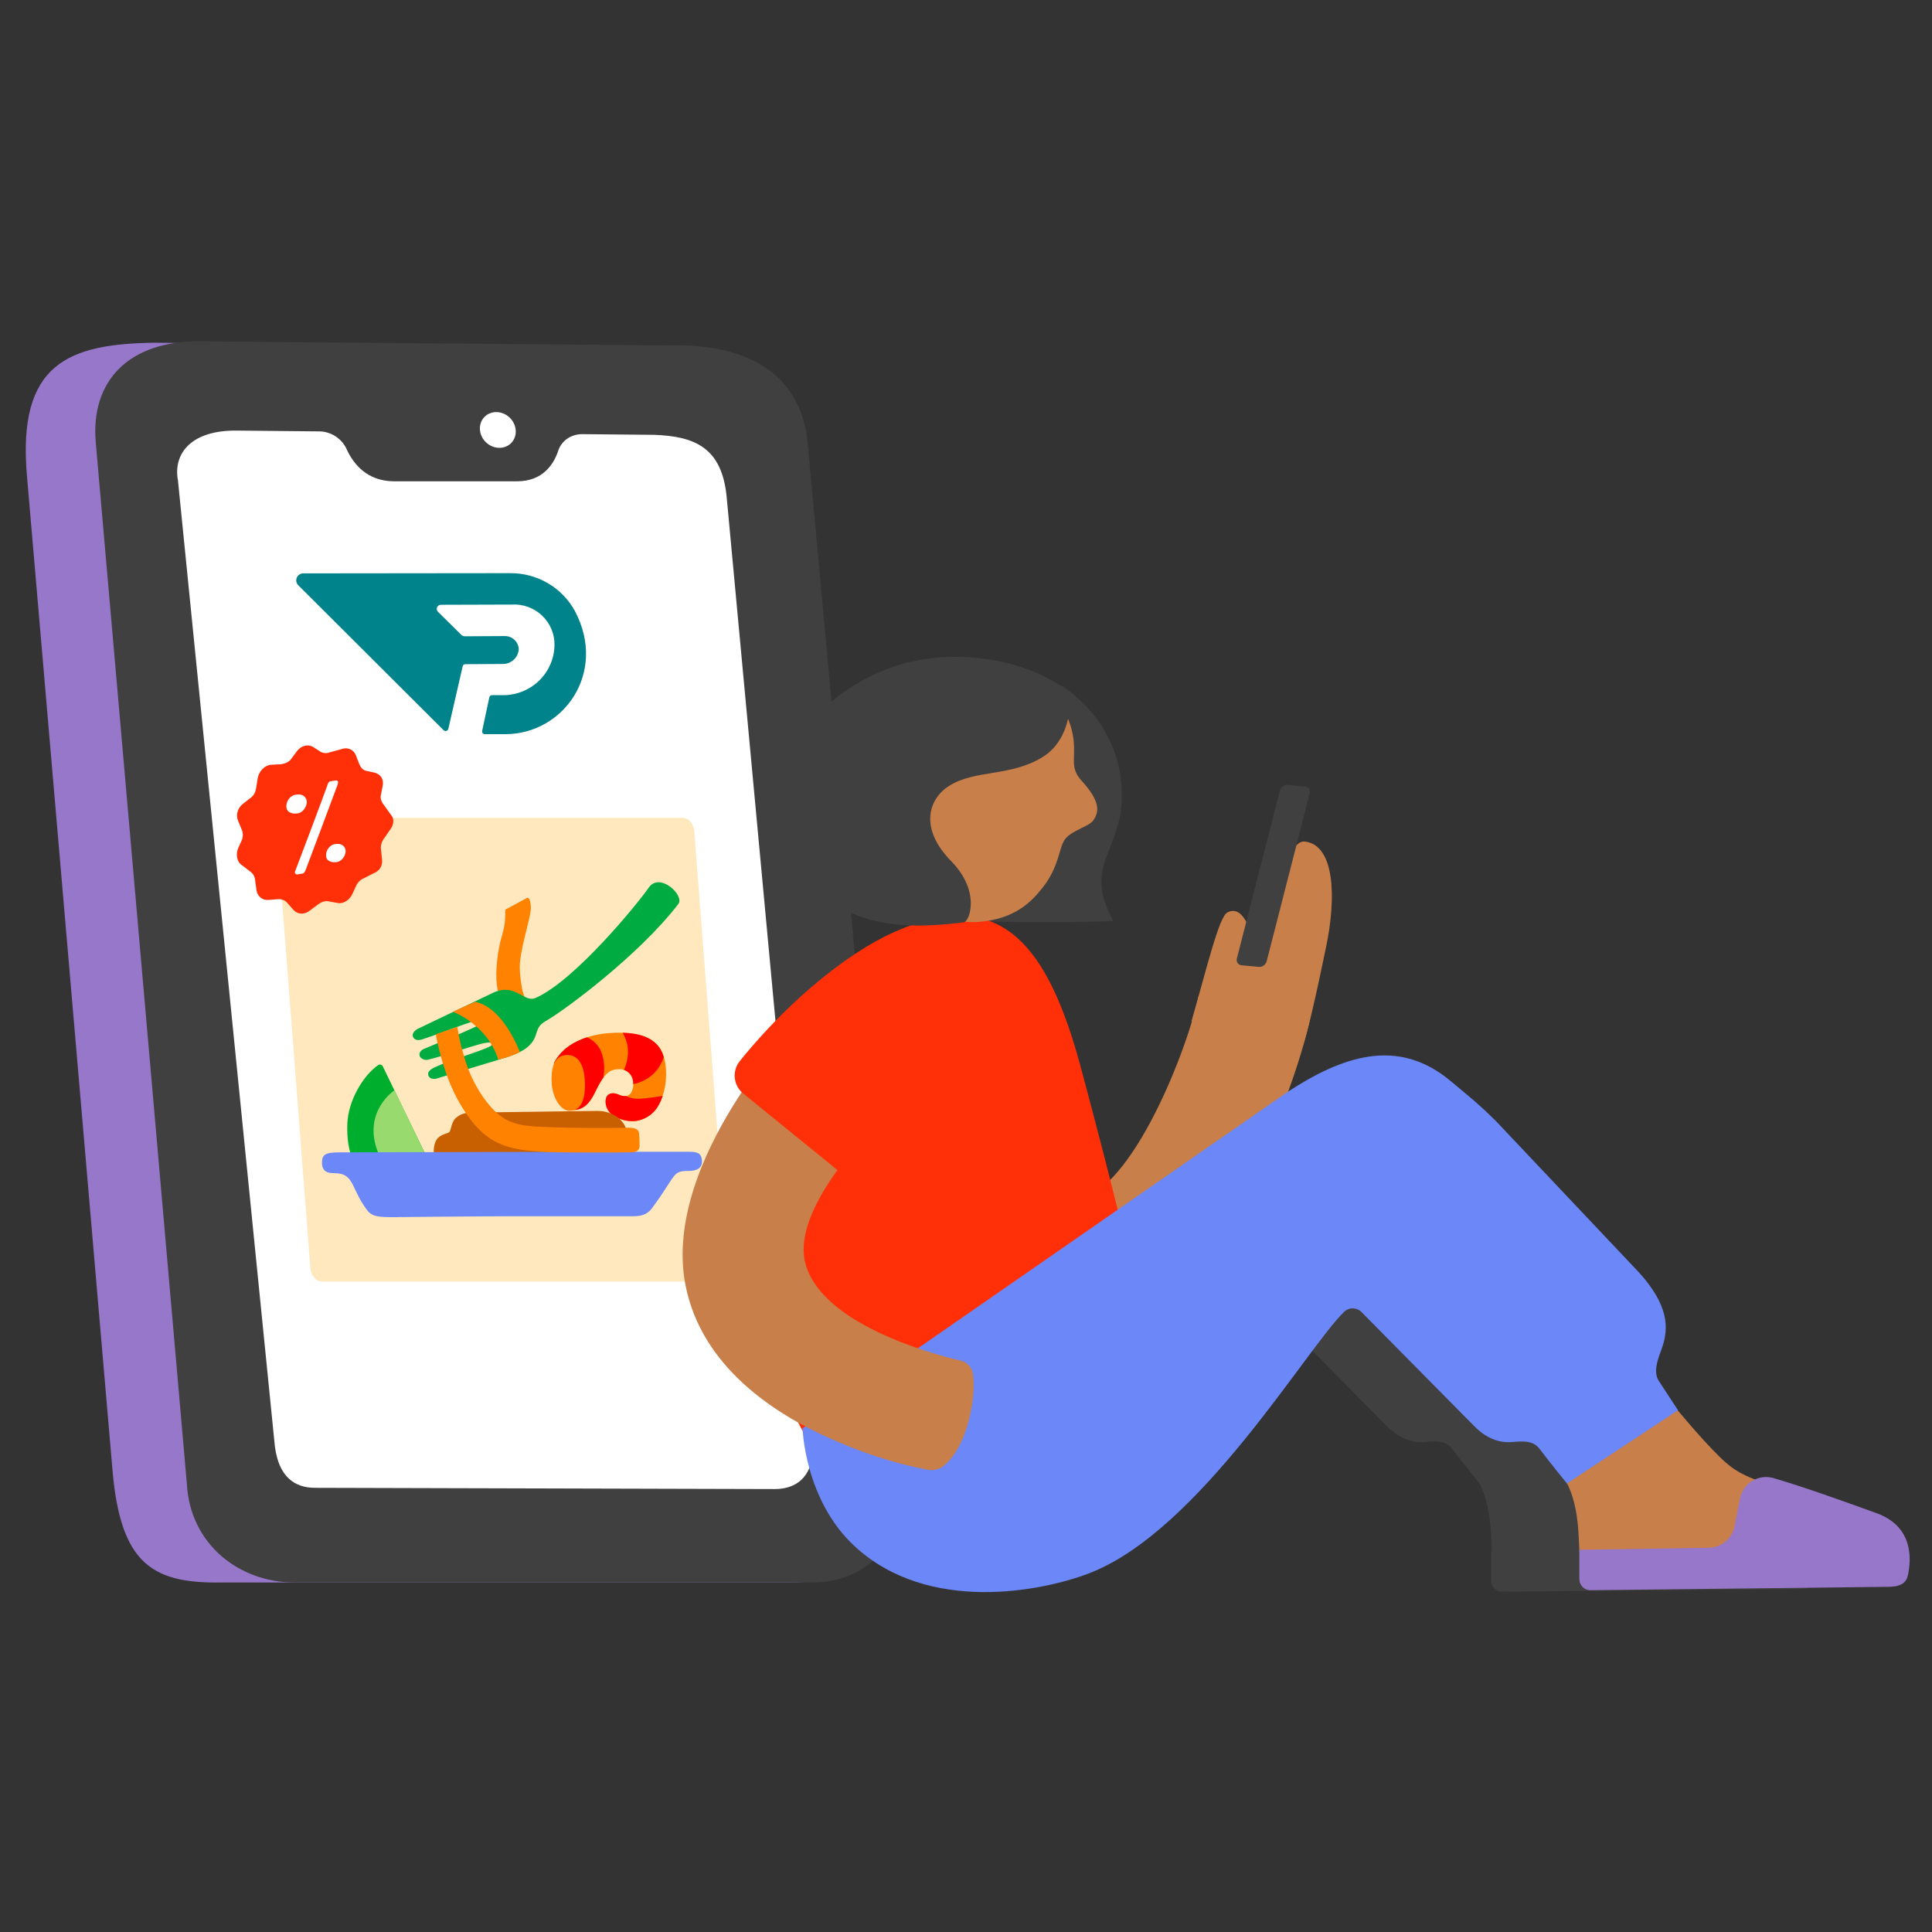 <svg width="300" height="300" viewBox="0 0 300 300" fill="none" xmlns="http://www.w3.org/2000/svg">
<rect x="0" y="0" width="300" height="300" fill="#333333" stroke="none"/>
<path d="M33.669 245.728H123.134C131.825 245.728 138.265 238.851 137.527 230.363L123.458 69.561C122.713 61.073 119.092 54.269 106.334 54.058L23.909 53.216C10.714 53.426 2.654 56.358 4.185 73.911L17.485 228.475C18.733 242.731 23.658 245.736 33.669 245.736V245.728Z" fill="#9777C9"/>
<path d="M45.722 245.728H126.285C134.774 245.728 141.051 238.851 140.306 230.363L125.418 68.84C124.673 60.352 118.874 53.215 103.67 53.637L31.41 53.005C19.794 52.794 14.092 59.339 14.861 68.589L29.012 230.363C29.506 239.872 37.234 245.728 45.722 245.728Z" fill="#404040"/>
<path d="M27.603 74.454C26.93 70.339 29.765 66.726 36.95 66.864L49.594 66.986C51.368 67.002 53.069 68.079 53.822 69.74C54.827 71.959 56.941 74.737 61.218 74.737H80.285C84.295 74.737 85.98 72.097 86.684 69.983C87.211 68.395 88.717 67.399 90.434 67.415L101.548 67.52C107.89 67.739 112.167 69.488 112.855 77.37L126.188 220.505C126.86 225.276 126.479 231.221 120.242 231.221L48.914 231.027C45.917 231.027 43.025 229.512 42.588 223.656L27.619 74.462L27.603 74.454Z" fill="white"/>
<path d="M75.466 68.684C74.309 67.577 74.194 65.82 75.209 64.76C76.223 63.7 77.984 63.739 79.141 64.846C80.297 65.954 80.413 67.711 79.398 68.771C78.383 69.831 76.623 69.792 75.466 68.684Z" fill="white"/>
<path d="M50.016 199H111.17C112.253 199 113.092 197.824 112.992 196.468L107.806 129.08C107.713 127.895 106.924 127 105.984 127H44.83C43.747 127 42.908 128.176 43.008 129.532L48.194 196.92C48.287 198.105 49.076 199 50.016 199Z" fill="#FFE7BE"/>
<g clip-path="url(#clip0_3068_14961)">
<path d="M86.075 164.99C86.075 164.99 86.654 163.754 87.995 162.697C88.935 161.95 91.187 160.621 94.797 160.403C98.406 160.185 100.915 160.828 102.244 162.47C103.573 164.112 103.716 167.273 103.024 169.748C102.472 171.72 101.466 173.334 99.318 173.949C97.798 174.382 95.954 173.806 95.025 173.081C93.924 172.212 93.78 170.553 94.436 170.013C94.988 169.56 95.709 169.815 96.328 170.08C96.945 170.346 97.761 170.279 98.113 169.467C98.465 168.656 98.437 167.532 97.885 166.852C97.24 166.041 96.289 165.815 95.12 166.173C94.152 166.466 93.448 167.616 92.907 168.626C92.319 169.72 92.062 170.505 91.246 171.409C90.742 171.975 89.917 172.382 89.126 172.382C87.341 172.382 85.249 168.475 86.066 165.012L86.075 164.993V164.99Z" fill="#FF8200"/>
<path d="M93.682 167.321C93.691 167.131 94.071 165.698 93.522 163.791C92.922 161.724 91.145 161.072 91.145 161.072C89.617 161.573 88.561 162.242 87.992 162.686C86.652 163.743 86.072 164.98 86.072 164.98C86.052 165.064 86.035 165.15 86.016 165.234L87.964 171.841C88.344 172.162 88.743 172.341 89.132 172.341C89.912 172.341 90.737 171.936 91.252 171.368C92.069 170.462 92.325 169.687 92.913 168.585C93.141 168.16 93.398 167.707 93.693 167.301L93.684 167.321H93.682Z" fill="#FF0000"/>
<path d="M87.925 163.83C89.521 163.707 90.69 164.962 90.822 167.963C90.955 170.965 90.071 172.484 88.477 172.484C86.882 172.484 85.788 170.153 85.675 168.313C85.542 166.151 85.875 163.981 87.916 163.821L87.925 163.83Z" fill="#FF8200"/>
<path d="M103.078 164.149C102.889 163.508 102.613 162.932 102.241 162.468C101.149 161.117 99.372 160.44 96.692 160.362C97.053 161.014 97.585 162.211 97.518 163.467C97.45 164.751 97.118 165.646 96.89 166.119C97.27 166.25 97.602 166.488 97.878 166.826C98.202 167.232 98.343 167.789 98.334 168.345C99.55 168.099 102.048 167.221 103.075 164.136V164.145L103.078 164.149Z" fill="#FF0000"/>
<path d="M99.346 170.615C98.406 170.663 97.685 170.425 97.209 170.181C96.914 170.229 96.601 170.181 96.325 170.069C95.708 169.815 94.996 169.549 94.433 170.002C93.769 170.54 93.91 172.201 95.022 173.07C95.954 173.806 97.795 174.382 99.316 173.938C101.312 173.373 102.317 171.938 102.897 170.162C102.109 170.304 100.597 170.54 99.353 170.607L99.344 170.615H99.346Z" fill="#FF0000"/>
<path d="M59.443 165.584L69.579 186.517C69.731 186.819 69.531 187.188 69.19 187.224C67.337 187.451 62.092 187.772 58.615 184.998C55.138 182.223 53.77 179.127 53.931 174.523C54.054 170.954 56.343 167.038 58.719 165.387C58.967 165.217 59.319 165.312 59.451 165.586H59.443V165.584Z" fill="#00AE2E"/>
<path d="M61.276 169.284C61.276 169.284 56.422 172.436 58.54 178.523C60.429 183.949 67.718 182.788 67.718 182.788L61.276 169.282V169.284Z" fill="#99DA6F"/>
<path d="M67.349 178.732C67.349 178.732 67.321 177.353 68.033 176.674C68.745 175.994 69.649 176.042 69.838 175.701C70.029 175.362 70.161 174.134 70.769 173.614C71.33 173.133 71.938 172.747 73.478 172.747C75.55 172.747 91.463 172.501 92.831 172.501C94.199 172.501 96.64 173.181 97.324 175.558C98.008 177.936 98.008 179.533 98.008 179.533L67.39 179.608L67.362 178.741L67.353 178.732H67.349Z" fill="#C85F00"/>
<path d="M78.609 141.147C78.514 141.203 78.448 141.306 78.457 141.421C78.477 141.93 78.494 143.479 77.992 145.121C77.241 147.546 76.891 150.925 77.156 152.936C77.421 154.947 78.201 157.003 78.457 158.108C78.713 159.212 79.626 161.732 79.046 163.732C80.803 162.762 82.466 161.892 82.466 161.892C82.466 161.892 82.562 158.854 81.85 156.239C81.43 154.72 81.137 153.851 81.137 153.851C81.137 153.851 80.738 152.133 80.709 150.198C80.681 147.678 82.373 142.601 82.43 141.119C82.458 140.411 82.314 139.902 82.193 139.6C82.125 139.44 81.928 139.373 81.776 139.457L78.62 141.166L78.611 141.147H78.609Z" fill="#FF8200"/>
<path d="M61.704 189C58.779 189 57.779 189 56.926 187.803C55.881 186.368 55.566 185.565 54.845 184.083C54.124 182.601 53.364 182.167 51.833 182.167C50.788 182.167 50 181.865 50 180.544C50 179.224 50.569 178.939 52.784 178.939C54.732 178.939 74.72 178.872 78.531 178.872C78.531 178.872 104.915 178.844 106.481 178.844C108.047 178.844 108.857 178.844 108.989 180.137C109.122 181.429 108.116 181.817 107.004 181.817C105.247 181.817 105.008 182.044 104.04 183.498C103.071 184.952 102.615 185.753 101.74 186.914C101.103 187.764 100.656 188.858 98.375 188.858H79.053C75.08 188.858 61.715 188.989 61.715 188.989L61.706 188.998L61.704 189Z" fill="#6C87F8"/>
<path d="M100.732 137.833C99.035 140.305 89.312 152.192 83.255 154.917C81.387 155.853 80.169 152.621 76.698 154.092L64.792 159.793C64.34 160.071 63.932 160.533 64.125 160.99C64.34 161.504 64.912 161.601 65.483 161.417C69.442 160.155 75.282 157.566 75.458 158.429C75.699 158.822 69.366 161.385 65.828 162.872C65.305 163.092 64.988 163.547 65.205 164.069C65.207 164.076 65.635 164.753 66.497 164.539C70.93 163.439 76.262 161.174 76.47 162.086C76.618 162.729 70.823 164.192 67.446 165.758C66.801 166.058 66.401 166.442 66.495 166.889C66.495 166.896 66.412 166.41 66.499 166.906C66.586 167.405 67.081 167.597 67.685 167.51L78.785 164.142C79.624 163.843 80.466 163.538 81.226 163.077C81.987 162.615 82.664 161.981 83.027 161.174C83.3 160.563 83.389 159.866 83.791 159.331C84.111 158.906 84.591 158.632 85.051 158.362C87.766 156.774 99.211 148.34 105.332 140.372C106.352 139.043 102.434 135.362 100.74 137.831L100.732 137.833Z" fill="#00AB42"/>
<path d="M70.348 157.109C70.348 157.109 75.682 159.087 77.369 164.535C79.597 164.024 80.714 163.348 80.714 163.348C80.714 163.348 78.229 156.513 73.833 155.564C72.782 155.944 70.348 157.109 70.348 157.109Z" fill="#FF8200"/>
<path d="M67.67 160.595C67.67 160.595 68.678 166.742 71.434 171.396C73.951 175.653 76.299 177.483 79.613 178.257C82.929 179.032 87.299 178.937 91.593 178.956C95.745 178.984 97.441 178.928 98.097 178.928C98.553 178.928 99.322 178.786 99.314 177.908C99.314 177.133 99.285 176.672 99.237 176.067C99.153 175.038 98.117 175.077 96.436 175.125C94.755 175.172 88.116 175.153 85.514 175.03C82.91 174.907 79.889 175.01 77.608 173.209C75.328 171.407 73.093 167.763 72.114 164.203C71.308 161.668 71.014 159.456 71.014 159.456L67.67 160.595Z" fill="#FF8200"/>
</g>
<path d="M219.709 219.04C219.709 219.04 226.665 225.347 229.266 229.485C231.521 233.075 231.52 238.047 231.652 240.772C231.829 244.439 238.152 244.956 242.205 244.555C246.027 244.177 273.772 242.663 274.9 241.305C276.027 239.946 276.83 236.943 274.799 234.905C273.224 233.33 267.288 232.45 262.069 230.829C256.819 229.192 255.368 228.096 253.453 226.235C247.416 220.352 236.747 206.132 236.747 206.132L219.693 219.04H219.709Z" fill="#404040"/>
<path d="M231.537 245.45C231.537 246.392 232.309 247.157 233.251 247.149L279.301 246.74C281.37 246.74 282.111 245.999 282.335 244.972C282.914 242.316 283.123 237.36 277.479 235.306C272.315 233.43 266.03 231.184 261.468 229.856C259.129 229.177 256.72 230.659 256.257 233.044L255.423 237.329C255.052 239.236 253.4 240.633 251.455 240.672L231.537 240.865V245.45Z" fill="#404040"/>
<path d="M155.563 244.285C172.764 237.653 189.354 209.259 195.137 203.693C195.909 202.952 197.121 202.982 197.862 203.754L215.278 221.379C216.845 223.016 218.714 223.966 220.759 223.935C221.995 223.919 224.28 223.34 225.492 224.977C226.704 226.614 229.738 230.35 229.738 230.35L246.969 218.978L243.958 214.377C242.893 212.609 244.313 210.131 244.753 208.448C245.502 205.592 245.286 201.987 239.975 196.59L218.737 174.117" fill="#404040"/>
<path d="M165.159 203.986C147.997 203.43 138.409 185.913 137.977 185.103L153.579 176.75C153.61 176.811 159.654 187.365 167.375 186.199C175.728 184.933 184.475 162.962 186.204 154.253C186.196 154.307 186.104 154.763 186.088 155.404L203.775 155.975C203.697 158.476 200.803 168.929 196.317 178.487C189.207 193.649 180.36 202.133 170.023 203.693C168.34 203.947 166.718 204.04 165.159 203.986Z" fill="#C87F49"/>
<path d="M233.297 219.04C233.297 219.04 240.252 225.347 242.854 229.485C245.108 233.075 245.108 238.047 245.24 240.772C245.417 244.439 251.74 244.956 255.793 244.555C259.614 244.177 287.36 242.663 288.487 241.305C289.615 239.946 290.417 236.943 288.387 234.905C286.812 233.33 280.875 232.45 275.657 230.829C270.407 229.192 268.956 228.096 267.041 226.235C261.004 220.352 250.335 206.132 250.335 206.132L233.281 219.04H233.297Z" fill="#C87F49"/>
<path d="M245.248 245.227C245.248 246.168 246.02 246.933 246.962 246.925L293.22 246.4C295.289 246.4 296.031 245.659 296.254 244.632C296.833 241.976 297.042 237.02 291.398 234.967C286.234 233.091 279.95 230.844 275.387 229.516C273.048 228.837 270.639 230.319 270.176 232.705L269.342 236.989C268.972 238.896 267.32 240.293 265.374 240.332L245.24 240.649V245.234L245.248 245.227Z" fill="#9777C9"/>
<path d="M164.905 106.543C164.905 106.543 174.632 112.171 174.176 124.253C173.875 132.328 168.155 134.606 172.879 143.005C163.453 143.445 146.909 142.959 146.909 142.959C146.909 142.959 133.723 130.028 141.134 120.764C148.546 111.499 164.905 106.551 164.905 106.551V106.543Z" fill="#404040"/>
<path d="M201.845 163.61C202.996 160.9 204.401 154.315 205.922 147.012C207.527 139.307 207.257 131.232 202.625 130.676C199.058 130.252 197.476 145.352 197.476 145.352L194.388 145.429C194.388 145.429 193.207 140.28 190.574 141.693C189.262 142.395 187.378 150.409 185.016 158.561L201.853 163.618L201.845 163.61Z" fill="#C87F49"/>
<path d="M195.476 150.138L192.781 149.884C192.249 149.83 191.924 149.359 192.063 148.826L198.749 122.755C198.888 122.223 199.428 121.829 199.961 121.883L202.655 122.138C203.188 122.192 203.512 122.663 203.373 123.195L196.688 149.266C196.549 149.799 196.008 150.192 195.476 150.138Z" fill="#404040"/>
<path d="M175.658 197.023C174.446 190.422 168.154 166.922 167.668 165.154C162.689 146.997 155.648 138.35 140.957 143.854C129.909 148 121.471 160.399 118.121 174.99C110.154 209.691 131.739 232.465 131.739 232.465C141.767 235.862 155.903 220.615 165.838 209.691C166.062 209.714 166.271 209.761 166.495 209.784L175.651 197.023H175.658Z" fill="#FF3008"/>
<path d="M163.832 108.512C163.832 108.512 166.171 110.674 166.688 114.765C167.074 117.846 166.055 119.166 167.962 121.25C170.648 124.191 170.865 125.913 169.73 127.434C169.05 128.345 166.41 128.97 165.399 130.29C164.387 131.61 164.55 134.413 161.963 137.748C160.172 140.048 157.571 142.743 151.881 143.16C144.539 143.7 139.884 136.976 139.089 131.664C138.294 126.345 141.034 119.891 146.253 117.892C151.472 115.892 157.964 114.07 159.23 113.345C162.882 111.245 163.839 108.52 163.839 108.52L163.832 108.512Z" fill="#C87F49"/>
<path d="M166.171 107.524C166.171 107.524 166.904 114.649 161.678 117.691C156.637 120.625 151.472 119.498 147.427 121.999C144.223 123.975 142.64 128.569 147.705 133.726C152.298 138.404 150.576 143.113 149.642 143.221C142.887 144.032 128.798 145.429 123.742 132.714C117.357 116.657 128.844 107.076 138.34 103.656C147.064 100.514 158.93 101.865 166.163 107.524H166.171Z" fill="#404040"/>
<path d="M260.556 218.978L257.545 214.377C256.48 212.609 257.9 210.131 258.34 208.448C259.089 205.592 258.873 201.987 253.562 196.59L232.324 174.117C229.49 171.284 227.638 169.871 225.329 167.926C216.961 160.846 208.191 164.158 199.876 169.593L124.621 221.789C124.621 221.789 124.922 232.929 132.743 240.131C144.168 250.662 161.847 247.103 169.143 244.292C186.343 237.661 202.933 209.267 208.716 203.7C209.488 202.959 210.7 202.99 211.441 203.762L228.857 221.387C230.425 223.024 232.293 223.973 234.339 223.942C235.574 223.927 237.859 223.348 239.071 224.985C240.283 226.621 243.317 230.358 243.317 230.358L260.548 218.986L260.556 218.978Z" fill="#6C87F8"/>
<path d="M146.554 227.617C145.851 228.181 144.925 228.389 144.037 228.219C140.941 227.632 136.024 226.513 128.998 223.41C120.112 219.488 108.988 212.185 106.471 199.694C102.835 181.605 121.371 161.186 123.494 158.916L138.309 171.886C132.457 178.17 122.845 188.878 125.131 196.451C127.871 205.553 144.076 210.077 149.194 211.289C150.229 211.536 150.985 212.401 151.101 213.458C151.278 215.134 151.271 217.897 150.151 221.526C149.078 225.008 147.619 226.752 146.546 227.609L146.554 227.617Z" fill="#C87F49"/>
<path d="M114.879 164.753C124.575 152.794 135.352 145.599 140.834 144.032L151.858 164.598L146.879 154.57L151.881 164.59C146.052 167.516 135.437 174.611 130.365 181.953L115.396 169.794C113.86 168.543 113.636 166.289 114.887 164.753H114.879Z" fill="#FF3008"/>
<path d="M89.281 94.898C88.309 93.107 86.862 91.612 85.095 90.573C83.329 89.534 81.308 88.99 79.252 89L47.067 89.034C46.855 89.04 46.65 89.106 46.475 89.224C46.301 89.343 46.165 89.509 46.084 89.702C46.003 89.895 45.98 90.107 46.018 90.313C46.056 90.518 46.154 90.709 46.299 90.861L68.894 113.397C68.95 113.447 69.018 113.482 69.092 113.499C69.166 113.515 69.243 113.512 69.316 113.491C69.389 113.469 69.454 113.429 69.507 113.374C69.559 113.32 69.596 113.253 69.614 113.18L71.845 103.461C71.86 103.367 71.91 103.282 71.985 103.222C72.06 103.162 72.156 103.131 72.252 103.136L77.998 103.102C78.645 103.124 79.274 102.894 79.751 102.463C80.228 102.032 80.516 101.434 80.552 100.796C80.528 100.244 80.287 99.724 79.88 99.345C79.473 98.966 78.933 98.759 78.374 98.768L72.221 98.802C72.111 98.805 72.001 98.786 71.899 98.746C71.796 98.706 71.704 98.646 71.625 98.57L68.021 95.009C67.926 94.921 67.859 94.807 67.831 94.681C67.803 94.555 67.815 94.424 67.864 94.305C67.913 94.185 67.998 94.084 68.108 94.013C68.217 93.943 68.345 93.907 68.476 93.91L79.424 93.876C80.293 93.82 81.164 93.943 81.982 94.238C82.8 94.533 83.546 94.993 84.174 95.588C84.802 96.184 85.298 96.903 85.629 97.698C85.961 98.493 86.121 99.348 86.1 100.208C86.062 102.284 85.197 104.262 83.692 105.711C82.186 107.16 80.163 107.964 78.061 107.947H76.391C76.296 107.946 76.202 107.977 76.128 108.037C76.053 108.096 76.002 108.18 75.984 108.273L74.871 113.489C74.857 113.55 74.857 113.613 74.871 113.674C74.885 113.735 74.912 113.792 74.951 113.841C74.99 113.89 75.04 113.93 75.097 113.957C75.153 113.985 75.216 113.999 75.279 114H78.468C87.478 114 94.342 104.48 89.281 94.898Z" fill="#00838A"/>
<path d="M58.084 135.561L56.476 136.385C55.963 136.599 55.532 137.028 55.293 137.564L54.733 138.788C54.321 139.719 53.317 140.4 52.428 140.219L50.948 139.949C50.434 139.843 49.803 140.122 49.343 140.468L48.02 141.458C47.224 142.054 46.197 141.989 45.593 141.31L44.586 140.177C44.236 139.786 43.734 139.585 43.196 139.623L41.652 139.743C40.726 139.817 39.947 139.162 39.821 138.198L39.607 136.598C39.532 136.041 39.24 135.571 38.798 135.297L37.538 134.319C36.771 133.844 36.594 132.636 36.984 131.695L37.527 130.502C37.754 129.959 37.765 129.367 37.554 128.864L36.957 127.421C36.595 126.55 36.907 125.464 37.693 124.847L38.996 123.826C39.449 123.472 39.671 122.981 39.764 122.411L40.027 120.77C40.255 119.689 41.122 118.849 42.053 118.754L43.55 118.683C44.087 118.625 44.784 118.399 45.145 117.939L46.164 116.574C46.791 115.778 47.823 115.527 48.603 115.977L49.738 116.712C50.186 116.974 50.74 117.007 51.258 116.808L53.01 116.328C53.909 115.983 54.845 116.343 55.228 117.203L55.782 118.633C56 119.129 56.318 119.566 56.827 119.688L58.139 119.971C59.02 120.179 59.585 120.895 59.448 121.889L59.119 123.584C59.042 124.155 59.357 124.705 59.695 125.11L60.776 126.622C61.361 127.322 60.992 128.368 60.512 128.923L59.609 130.235C59.255 130.703 59.091 131.289 59.151 131.845L59.322 133.457C59.426 134.428 58.974 135.203 58.082 135.572L58.084 135.561Z" fill="#FF3008"/>
<path d="M45.816 123.413C45.141 123.552 44.409 124.294 44.474 125.316C44.537 126.333 45.721 126.431 46.351 126.275C47.251 126.046 47.767 124.922 47.616 124.294C47.464 123.661 46.912 123.188 45.818 123.418L45.816 123.413Z" fill="white"/>
<path d="M51.923 131.085C51.276 131.221 50.572 131.934 50.633 132.912C50.695 133.889 51.828 133.987 52.434 133.832C53.297 133.614 53.792 132.537 53.647 131.932C53.503 131.327 52.972 130.874 51.919 131.091L51.923 131.085Z" fill="white"/>
<path d="M51.335 121.318C51.069 121.349 50.951 121.529 50.806 122.016C50.661 122.502 45.938 135.068 45.831 135.286C45.688 135.57 45.926 135.824 46.206 135.774L46.989 135.644C47.157 135.616 47.291 135.476 47.446 135.128C47.601 134.781 52.301 122.171 52.4 121.905C52.527 121.565 52.579 121.121 52.139 121.192C51.7 121.263 51.338 121.312 51.338 121.312L51.335 121.318Z" fill="white"/>
<defs>
<clipPath id="clip0_3068_14961">
<rect width="59" height="52" fill="white" transform="translate(50 137)"/>
</clipPath>
</defs>
</svg>
